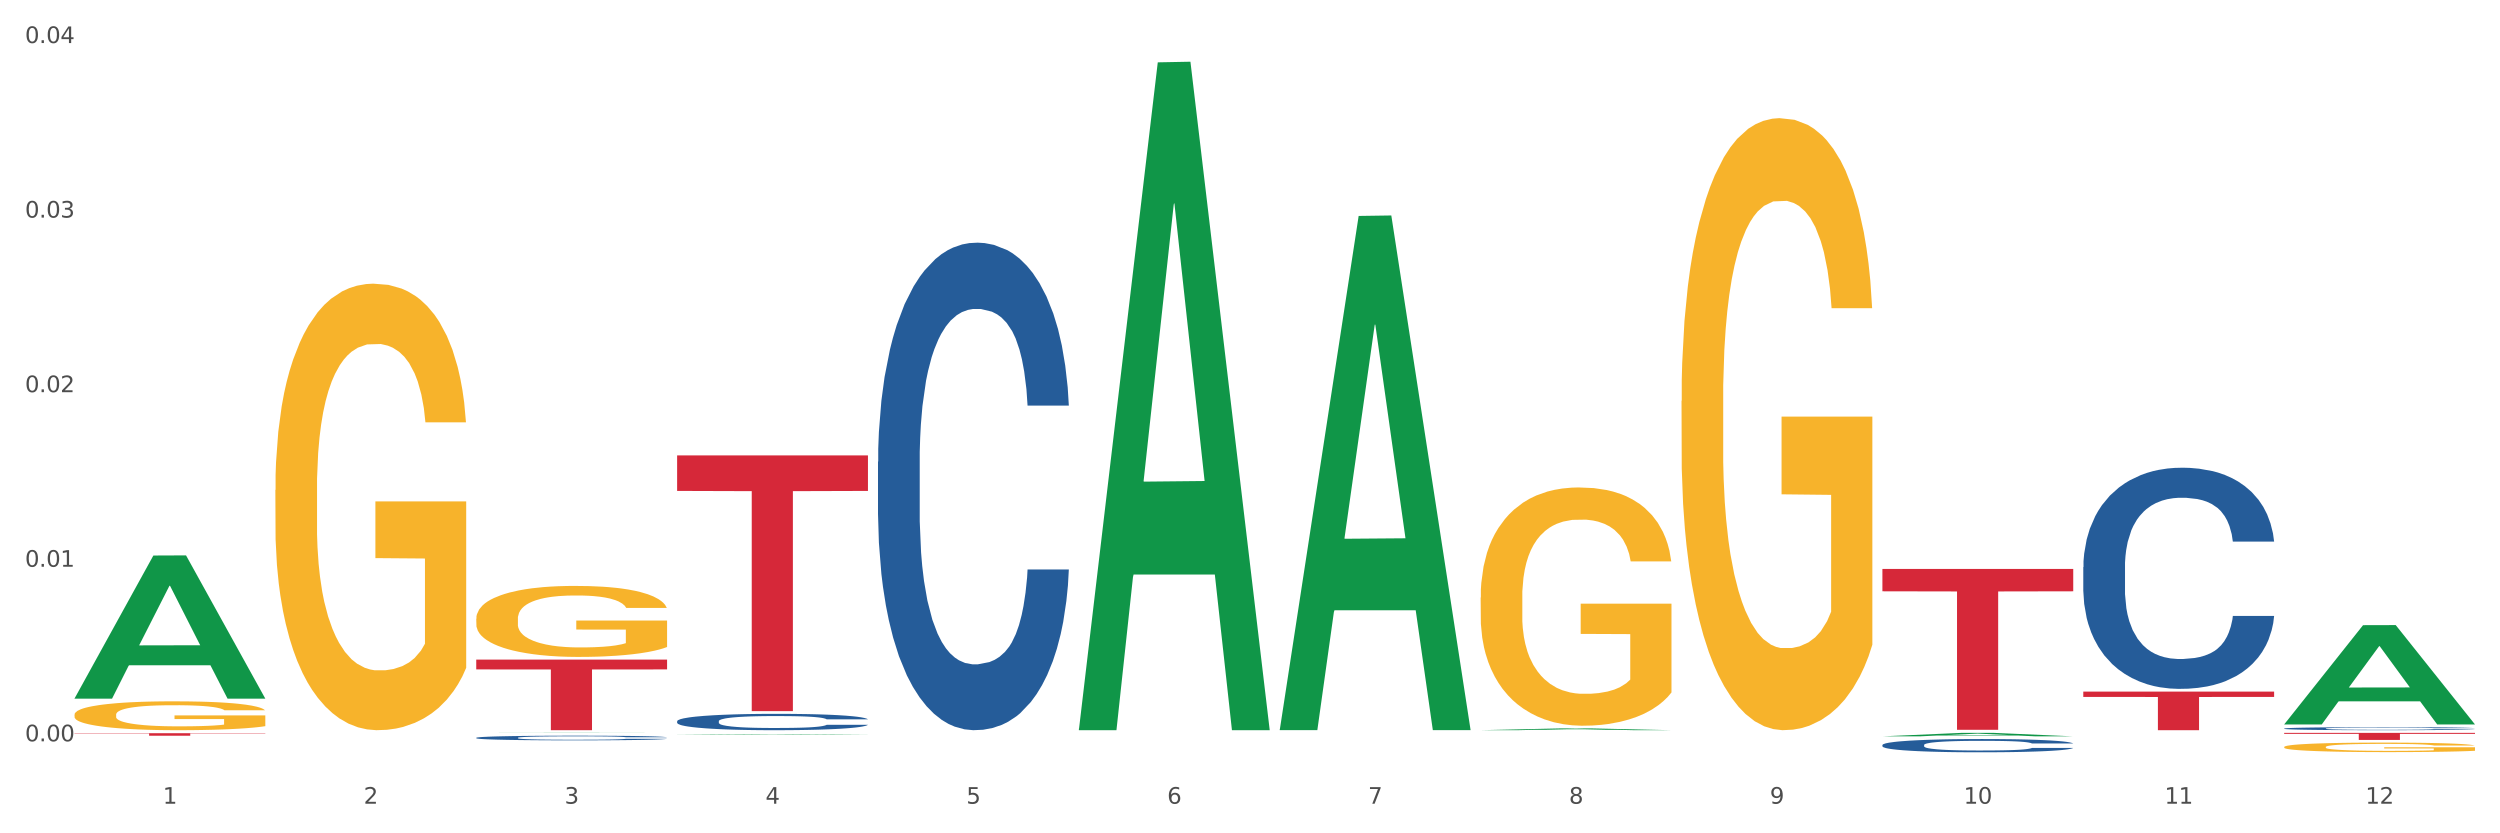 <?xml version="1.0" encoding="utf-8" standalone="no"?>
<!DOCTYPE svg PUBLIC "-//W3C//DTD SVG 1.1//EN"
  "http://www.w3.org/Graphics/SVG/1.1/DTD/svg11.dtd">
<svg xmlns:xlink="http://www.w3.org/1999/xlink" width="1080pt" height="360pt" viewBox="0 0 1080 360" xmlns="http://www.w3.org/2000/svg" version="1.1">
 <rect x="0" y="0" width="1080" height="360" fill="#333333" stroke="none"/>
 <defs>
  <style type="text/css">*{stroke-linejoin: round; stroke-linecap: butt}</style>
 </defs>
 <g id="figure_1">
  <g id="patch_1">
   <path d="M 0 360 
L 1080 360 
L 1080 0 
L 0 0 
z
" style="fill: #ffffff; stroke: #ffffff; stroke-linejoin: miter"/>
  </g>
  <g id="axes_1">
   <g id="matplotlib.axis_1">
    <g id="xtick_1">
     <g id="text_1">
      <!-- 1 -->
      <g style="fill: #4d4d4d" transform="translate(70.342 347.204) scale(0.096 -0.096)">
       <defs>
        <path id="DejaVuSans-31" d="M 794 531 
L 1825 531 
L 1825 4091 
L 703 3866 
L 703 4441 
L 1819 4666 
L 2450 4666 
L 2450 531 
L 3481 531 
L 3481 0 
L 794 0 
L 794 531 
z
" transform="scale(0.016)"/>
       </defs>
       <use xlink:href="#DejaVuSans-31"/>
      </g>
     </g>
    </g>
    <g id="xtick_2">
     <g id="text_2">
      <!-- 2 -->
      <g style="fill: #4d4d4d" transform="translate(157.122 347.204) scale(0.096 -0.096)">
       <defs>
        <path id="DejaVuSans-32" d="M 1228 531 
L 3431 531 
L 3431 0 
L 469 0 
L 469 531 
Q 828 903 1448 1529 
Q 2069 2156 2228 2338 
Q 2531 2678 2651 2914 
Q 2772 3150 2772 3378 
Q 2772 3750 2511 3984 
Q 2250 4219 1831 4219 
Q 1534 4219 1204 4116 
Q 875 4013 500 3803 
L 500 4441 
Q 881 4594 1212 4672 
Q 1544 4750 1819 4750 
Q 2544 4750 2975 4387 
Q 3406 4025 3406 3419 
Q 3406 3131 3298 2873 
Q 3191 2616 2906 2266 
Q 2828 2175 2409 1742 
Q 1991 1309 1228 531 
z
" transform="scale(0.016)"/>
       </defs>
       <use xlink:href="#DejaVuSans-32"/>
      </g>
     </g>
    </g>
    <g id="xtick_3">
     <g id="text_3">
      <!-- 3 -->
      <g style="fill: #4d4d4d" transform="translate(243.902 347.204) scale(0.096 -0.096)">
       <defs>
        <path id="DejaVuSans-33" d="M 2597 2516 
Q 3050 2419 3304 2112 
Q 3559 1806 3559 1356 
Q 3559 666 3084 287 
Q 2609 -91 1734 -91 
Q 1441 -91 1130 -33 
Q 819 25 488 141 
L 488 750 
Q 750 597 1062 519 
Q 1375 441 1716 441 
Q 2309 441 2620 675 
Q 2931 909 2931 1356 
Q 2931 1769 2642 2001 
Q 2353 2234 1838 2234 
L 1294 2234 
L 1294 2753 
L 1863 2753 
Q 2328 2753 2575 2939 
Q 2822 3125 2822 3475 
Q 2822 3834 2567 4026 
Q 2313 4219 1838 4219 
Q 1578 4219 1281 4162 
Q 984 4106 628 3988 
L 628 4550 
Q 988 4650 1302 4700 
Q 1616 4750 1894 4750 
Q 2613 4750 3031 4423 
Q 3450 4097 3450 3541 
Q 3450 3153 3228 2886 
Q 3006 2619 2597 2516 
z
" transform="scale(0.016)"/>
       </defs>
       <use xlink:href="#DejaVuSans-33"/>
      </g>
     </g>
    </g>
    <g id="xtick_4">
     <g id="text_4">
      <!-- 4 -->
      <g style="fill: #4d4d4d" transform="translate(330.683 347.204) scale(0.096 -0.096)">
       <defs>
        <path id="DejaVuSans-34" d="M 2419 4116 
L 825 1625 
L 2419 1625 
L 2419 4116 
z
M 2253 4666 
L 3047 4666 
L 3047 1625 
L 3713 1625 
L 3713 1100 
L 3047 1100 
L 3047 0 
L 2419 0 
L 2419 1100 
L 313 1100 
L 313 1709 
L 2253 4666 
z
" transform="scale(0.016)"/>
       </defs>
       <use xlink:href="#DejaVuSans-34"/>
      </g>
     </g>
    </g>
    <g id="xtick_5">
     <g id="text_5">
      <!-- 5 -->
      <g style="fill: #4d4d4d" transform="translate(417.463 347.204) scale(0.096 -0.096)">
       <defs>
        <path id="DejaVuSans-35" d="M 691 4666 
L 3169 4666 
L 3169 4134 
L 1269 4134 
L 1269 2991 
Q 1406 3038 1543 3061 
Q 1681 3084 1819 3084 
Q 2600 3084 3056 2656 
Q 3513 2228 3513 1497 
Q 3513 744 3044 326 
Q 2575 -91 1722 -91 
Q 1428 -91 1123 -41 
Q 819 9 494 109 
L 494 744 
Q 775 591 1075 516 
Q 1375 441 1709 441 
Q 2250 441 2565 725 
Q 2881 1009 2881 1497 
Q 2881 1984 2565 2268 
Q 2250 2553 1709 2553 
Q 1456 2553 1204 2497 
Q 953 2441 691 2322 
L 691 4666 
z
" transform="scale(0.016)"/>
       </defs>
       <use xlink:href="#DejaVuSans-35"/>
      </g>
     </g>
    </g>
    <g id="xtick_6">
     <g id="text_6">
      <!-- 6 -->
      <g style="fill: #4d4d4d" transform="translate(504.243 347.204) scale(0.096 -0.096)">
       <defs>
        <path id="DejaVuSans-36" d="M 2113 2584 
Q 1688 2584 1439 2293 
Q 1191 2003 1191 1497 
Q 1191 994 1439 701 
Q 1688 409 2113 409 
Q 2538 409 2786 701 
Q 3034 994 3034 1497 
Q 3034 2003 2786 2293 
Q 2538 2584 2113 2584 
z
M 3366 4563 
L 3366 3988 
Q 3128 4100 2886 4159 
Q 2644 4219 2406 4219 
Q 1781 4219 1451 3797 
Q 1122 3375 1075 2522 
Q 1259 2794 1537 2939 
Q 1816 3084 2150 3084 
Q 2853 3084 3261 2657 
Q 3669 2231 3669 1497 
Q 3669 778 3244 343 
Q 2819 -91 2113 -91 
Q 1303 -91 875 529 
Q 447 1150 447 2328 
Q 447 3434 972 4092 
Q 1497 4750 2381 4750 
Q 2619 4750 2861 4703 
Q 3103 4656 3366 4563 
z
" transform="scale(0.016)"/>
       </defs>
       <use xlink:href="#DejaVuSans-36"/>
      </g>
     </g>
    </g>
    <g id="xtick_7">
     <g id="text_7">
      <!-- 7 -->
      <g style="fill: #4d4d4d" transform="translate(591.024 347.204) scale(0.096 -0.096)">
       <defs>
        <path id="DejaVuSans-37" d="M 525 4666 
L 3525 4666 
L 3525 4397 
L 1831 0 
L 1172 0 
L 2766 4134 
L 525 4134 
L 525 4666 
z
" transform="scale(0.016)"/>
       </defs>
       <use xlink:href="#DejaVuSans-37"/>
      </g>
     </g>
    </g>
    <g id="xtick_8">
     <g id="text_8">
      <!-- 8 -->
      <g style="fill: #4d4d4d" transform="translate(677.804 347.204) scale(0.096 -0.096)">
       <defs>
        <path id="DejaVuSans-38" d="M 2034 2216 
Q 1584 2216 1326 1975 
Q 1069 1734 1069 1313 
Q 1069 891 1326 650 
Q 1584 409 2034 409 
Q 2484 409 2743 651 
Q 3003 894 3003 1313 
Q 3003 1734 2745 1975 
Q 2488 2216 2034 2216 
z
M 1403 2484 
Q 997 2584 770 2862 
Q 544 3141 544 3541 
Q 544 4100 942 4425 
Q 1341 4750 2034 4750 
Q 2731 4750 3128 4425 
Q 3525 4100 3525 3541 
Q 3525 3141 3298 2862 
Q 3072 2584 2669 2484 
Q 3125 2378 3379 2068 
Q 3634 1759 3634 1313 
Q 3634 634 3220 271 
Q 2806 -91 2034 -91 
Q 1263 -91 848 271 
Q 434 634 434 1313 
Q 434 1759 690 2068 
Q 947 2378 1403 2484 
z
M 1172 3481 
Q 1172 3119 1398 2916 
Q 1625 2713 2034 2713 
Q 2441 2713 2670 2916 
Q 2900 3119 2900 3481 
Q 2900 3844 2670 4047 
Q 2441 4250 2034 4250 
Q 1625 4250 1398 4047 
Q 1172 3844 1172 3481 
z
" transform="scale(0.016)"/>
       </defs>
       <use xlink:href="#DejaVuSans-38"/>
      </g>
     </g>
    </g>
    <g id="xtick_9">
     <g id="text_9">
      <!-- 9 -->
      <g style="fill: #4d4d4d" transform="translate(764.584 347.204) scale(0.096 -0.096)">
       <defs>
        <path id="DejaVuSans-39" d="M 703 97 
L 703 672 
Q 941 559 1184 500 
Q 1428 441 1663 441 
Q 2288 441 2617 861 
Q 2947 1281 2994 2138 
Q 2813 1869 2534 1725 
Q 2256 1581 1919 1581 
Q 1219 1581 811 2004 
Q 403 2428 403 3163 
Q 403 3881 828 4315 
Q 1253 4750 1959 4750 
Q 2769 4750 3195 4129 
Q 3622 3509 3622 2328 
Q 3622 1225 3098 567 
Q 2575 -91 1691 -91 
Q 1453 -91 1209 -44 
Q 966 3 703 97 
z
M 1959 2075 
Q 2384 2075 2632 2365 
Q 2881 2656 2881 3163 
Q 2881 3666 2632 3958 
Q 2384 4250 1959 4250 
Q 1534 4250 1286 3958 
Q 1038 3666 1038 3163 
Q 1038 2656 1286 2365 
Q 1534 2075 1959 2075 
z
" transform="scale(0.016)"/>
       </defs>
       <use xlink:href="#DejaVuSans-39"/>
      </g>
     </g>
    </g>
    <g id="xtick_10">
     <g id="text_10">
      <!-- 10 -->
      <g style="fill: #4d4d4d" transform="translate(848.311 347.204) scale(0.096 -0.096)">
       <defs>
        <path id="DejaVuSans-30" d="M 2034 4250 
Q 1547 4250 1301 3770 
Q 1056 3291 1056 2328 
Q 1056 1369 1301 889 
Q 1547 409 2034 409 
Q 2525 409 2770 889 
Q 3016 1369 3016 2328 
Q 3016 3291 2770 3770 
Q 2525 4250 2034 4250 
z
M 2034 4750 
Q 2819 4750 3233 4129 
Q 3647 3509 3647 2328 
Q 3647 1150 3233 529 
Q 2819 -91 2034 -91 
Q 1250 -91 836 529 
Q 422 1150 422 2328 
Q 422 3509 836 4129 
Q 1250 4750 2034 4750 
z
" transform="scale(0.016)"/>
       </defs>
       <use xlink:href="#DejaVuSans-31"/>
       <use xlink:href="#DejaVuSans-30" transform="translate(63.623 0)"/>
      </g>
     </g>
    </g>
    <g id="xtick_11">
     <g id="text_11">
      <!-- 11 -->
      <g style="fill: #4d4d4d" transform="translate(935.091 347.204) scale(0.096 -0.096)">
       <use xlink:href="#DejaVuSans-31"/>
       <use xlink:href="#DejaVuSans-31" transform="translate(63.623 0)"/>
      </g>
     </g>
    </g>
    <g id="xtick_12">
     <g id="text_12">
      <!-- 12 -->
      <g style="fill: #4d4d4d" transform="translate(1021.871 347.204) scale(0.096 -0.096)">
       <use xlink:href="#DejaVuSans-31"/>
       <use xlink:href="#DejaVuSans-32" transform="translate(63.623 0)"/>
      </g>
     </g>
    </g>
    <g id="xtick_13"/>
    <g id="xtick_14"/>
    <g id="xtick_15"/>
    <g id="xtick_16"/>
    <g id="xtick_17"/>
    <g id="xtick_18"/>
    <g id="xtick_19"/>
    <g id="xtick_20"/>
    <g id="xtick_21"/>
    <g id="xtick_22"/>
    <g id="xtick_23"/>
   </g>
   <g id="matplotlib.axis_2">
    <g id="ytick_1">
     <g id="text_13">
      <!-- 0.00 -->
      <g style="fill: #4d4d4d" transform="translate(10.8 320.252) scale(0.096 -0.096)">
       <defs>
        <path id="DejaVuSans-2e" d="M 684 794 
L 1344 794 
L 1344 0 
L 684 0 
L 684 794 
z
" transform="scale(0.016)"/>
       </defs>
       <use xlink:href="#DejaVuSans-30"/>
       <use xlink:href="#DejaVuSans-2e" transform="translate(63.623 0)"/>
       <use xlink:href="#DejaVuSans-30" transform="translate(95.41 0)"/>
       <use xlink:href="#DejaVuSans-30" transform="translate(159.033 0)"/>
      </g>
     </g>
    </g>
    <g id="ytick_2">
     <g id="text_14">
      <!-- 0.01 -->
      <g style="fill: #4d4d4d" transform="translate(10.8 244.837) scale(0.096 -0.096)">
       <use xlink:href="#DejaVuSans-30"/>
       <use xlink:href="#DejaVuSans-2e" transform="translate(63.623 0)"/>
       <use xlink:href="#DejaVuSans-30" transform="translate(95.41 0)"/>
       <use xlink:href="#DejaVuSans-31" transform="translate(159.033 0)"/>
      </g>
     </g>
    </g>
    <g id="ytick_3">
     <g id="text_15">
      <!-- 0.02 -->
      <g style="fill: #4d4d4d" transform="translate(10.8 169.422) scale(0.096 -0.096)">
       <use xlink:href="#DejaVuSans-30"/>
       <use xlink:href="#DejaVuSans-2e" transform="translate(63.623 0)"/>
       <use xlink:href="#DejaVuSans-30" transform="translate(95.41 0)"/>
       <use xlink:href="#DejaVuSans-32" transform="translate(159.033 0)"/>
      </g>
     </g>
    </g>
    <g id="ytick_4">
     <g id="text_16">
      <!-- 0.03 -->
      <g style="fill: #4d4d4d" transform="translate(10.8 94.007) scale(0.096 -0.096)">
       <use xlink:href="#DejaVuSans-30"/>
       <use xlink:href="#DejaVuSans-2e" transform="translate(63.623 0)"/>
       <use xlink:href="#DejaVuSans-30" transform="translate(95.41 0)"/>
       <use xlink:href="#DejaVuSans-33" transform="translate(159.033 0)"/>
      </g>
     </g>
    </g>
    <g id="ytick_5">
     <g id="text_17">
      <!-- 0.04 -->
      <g style="fill: #4d4d4d" transform="translate(10.8 18.592) scale(0.096 -0.096)">
       <use xlink:href="#DejaVuSans-30"/>
       <use xlink:href="#DejaVuSans-2e" transform="translate(63.623 0)"/>
       <use xlink:href="#DejaVuSans-30" transform="translate(95.41 0)"/>
       <use xlink:href="#DejaVuSans-34" transform="translate(159.033 0)"/>
      </g>
     </g>
    </g>
    <g id="ytick_6"/>
    <g id="ytick_7"/>
    <g id="ytick_8"/>
    <g id="ytick_9"/>
   </g>
   <g id="PolyCollection_1">
    <path d="M 32.175 301.698 
L 32.26 301.64 
L 66.256 239.985 
L 80.365 239.926 
L 114.616 301.814 
L 98.298 301.814 
L 90.904 287.403 
L 55.803 287.403 
L 55.548 287.635 
L 48.408 301.814 
L 32.175 301.814 
L 32.175 301.698 
L 60.222 278.802 
L 86.484 278.744 
L 73.481 253.118 
L 73.311 253.001 
L 73.141 253.176 
L 60.137 278.744 
L 60.222 278.802 
L 32.175 301.698 
z
" clip-path="url(#pd0a13c73b0)" style="fill: #109648"/>
    <path d="M 899.978 244.98 
L 900.076 244.893 
L 900.076 242.45 
L 900.368 239.134 
L 901.44 233.026 
L 902.804 228.401 
L 905.143 222.991 
L 906.41 220.722 
L 908.067 218.191 
L 911.477 214.09 
L 915.375 210.6 
L 918.104 208.68 
L 920.15 207.458 
L 924.73 205.277 
L 927.361 204.317 
L 930.09 203.532 
L 932.429 203.008 
L 936.327 202.397 
L 939.445 202.136 
L 943.051 202.048 
L 946.071 202.136 
L 950.067 202.485 
L 955.914 203.532 
L 958.155 204.143 
L 961.176 205.19 
L 964.294 206.586 
L 966.828 207.982 
L 969.751 209.989 
L 972.772 212.607 
L 975.696 215.923 
L 977.742 218.977 
L 979.399 222.205 
L 980.86 226.132 
L 981.932 230.408 
L 982.42 233.986 
L 964.587 233.986 
L 964.099 230.757 
L 963.125 227.267 
L 962.15 224.911 
L 961.078 222.991 
L 959.422 220.809 
L 957.96 219.413 
L 955.524 217.755 
L 953.283 216.708 
L 951.431 216.097 
L 949.19 215.574 
L 944.415 215.05 
L 941.004 215.05 
L 938.86 215.225 
L 936.229 215.661 
L 933.988 216.272 
L 931.357 217.319 
L 929.31 218.453 
L 927.264 219.937 
L 926.095 220.984 
L 924.34 222.904 
L 923.171 224.474 
L 921.612 227.179 
L 920.735 229.099 
L 919.176 234.073 
L 918.494 237.738 
L 918.201 240.268 
L 918.006 243.061 
L 918.006 256.673 
L 918.591 262.781 
L 919.078 265.399 
L 919.858 268.366 
L 921.32 272.205 
L 923.463 275.958 
L 925.705 278.663 
L 927.556 280.321 
L 929.31 281.542 
L 931.064 282.502 
L 933.208 283.375 
L 934.962 283.898 
L 937.593 284.422 
L 940.712 284.684 
L 943.148 284.684 
L 948.118 284.247 
L 950.359 283.811 
L 952.503 283.2 
L 954.842 282.24 
L 956.693 281.193 
L 957.765 280.408 
L 959.519 278.75 
L 960.884 277.005 
L 962.053 274.998 
L 962.833 273.253 
L 963.71 270.635 
L 964.392 267.668 
L 964.587 266.097 
L 982.42 266.097 
L 982.03 269.239 
L 981.348 272.293 
L 979.983 276.394 
L 978.912 278.75 
L 977.255 281.63 
L 975.501 284.073 
L 973.065 286.778 
L 970.823 288.785 
L 968.485 290.53 
L 965.951 292.101 
L 961.371 294.282 
L 959.714 294.893 
L 956.206 295.94 
L 953.477 296.551 
L 949.482 297.162 
L 945.389 297.511 
L 941.102 297.598 
L 937.301 297.424 
L 933.111 296.9 
L 930.48 296.377 
L 927.556 295.591 
L 924.146 294.37 
L 920.93 292.886 
L 917.909 291.141 
L 915.083 289.134 
L 912.452 286.865 
L 909.041 283.113 
L 906.507 279.448 
L 904.656 276.045 
L 903.389 273.165 
L 902.122 269.5 
L 901.44 266.97 
L 900.368 260.862 
L 899.978 255.19 
L 899.978 244.98 
z
" clip-path="url(#pd0a13c73b0)" style="fill: #255c99"/>
    <path d="M 986.759 314.723 
L 986.856 314.722 
L 986.856 314.689 
L 987.148 314.643 
L 988.22 314.559 
L 989.585 314.496 
L 991.923 314.422 
L 993.19 314.391 
L 994.847 314.356 
L 998.258 314.3 
L 1002.156 314.252 
L 1004.884 314.225 
L 1006.93 314.209 
L 1011.511 314.179 
L 1014.142 314.166 
L 1016.87 314.155 
L 1019.209 314.148 
L 1023.107 314.139 
L 1026.225 314.136 
L 1029.831 314.134 
L 1032.852 314.136 
L 1036.847 314.14 
L 1042.694 314.155 
L 1044.935 314.163 
L 1047.956 314.178 
L 1051.075 314.197 
L 1053.608 314.216 
L 1056.532 314.243 
L 1059.553 314.279 
L 1062.476 314.325 
L 1064.522 314.367 
L 1066.179 314.411 
L 1067.641 314.465 
L 1068.713 314.524 
L 1069.2 314.573 
L 1051.367 314.573 
L 1050.88 314.528 
L 1049.905 314.48 
L 1048.931 314.448 
L 1047.859 314.422 
L 1046.202 314.392 
L 1044.74 314.373 
L 1042.304 314.35 
L 1040.063 314.336 
L 1038.211 314.327 
L 1035.97 314.32 
L 1031.195 314.313 
L 1027.784 314.313 
L 1025.641 314.315 
L 1023.009 314.321 
L 1020.768 314.33 
L 1018.137 314.344 
L 1016.091 314.36 
L 1014.044 314.38 
L 1012.875 314.394 
L 1011.121 314.421 
L 1009.951 314.442 
L 1008.392 314.479 
L 1007.515 314.506 
L 1005.956 314.574 
L 1005.274 314.624 
L 1004.982 314.659 
L 1004.787 314.697 
L 1004.787 314.884 
L 1005.371 314.968 
L 1005.859 315.004 
L 1006.638 315.044 
L 1008.1 315.097 
L 1010.244 315.149 
L 1012.485 315.186 
L 1014.337 315.208 
L 1016.091 315.225 
L 1017.845 315.238 
L 1019.989 315.25 
L 1021.743 315.257 
L 1024.374 315.265 
L 1027.492 315.268 
L 1029.928 315.268 
L 1034.898 315.262 
L 1037.139 315.256 
L 1039.283 315.248 
L 1041.622 315.235 
L 1043.474 315.22 
L 1044.546 315.21 
L 1046.3 315.187 
L 1047.664 315.163 
L 1048.833 315.135 
L 1049.613 315.111 
L 1050.49 315.075 
L 1051.172 315.035 
L 1051.367 315.013 
L 1069.2 315.013 
L 1068.81 315.056 
L 1068.128 315.098 
L 1066.764 315.154 
L 1065.692 315.187 
L 1064.035 315.226 
L 1062.281 315.26 
L 1059.845 315.297 
L 1057.604 315.324 
L 1055.265 315.348 
L 1052.731 315.37 
L 1048.151 315.4 
L 1046.495 315.408 
L 1042.986 315.423 
L 1040.258 315.431 
L 1036.262 315.439 
L 1032.17 315.444 
L 1027.882 315.445 
L 1024.081 315.443 
L 1019.891 315.436 
L 1017.26 315.429 
L 1014.337 315.418 
L 1010.926 315.401 
L 1007.71 315.381 
L 1004.689 315.357 
L 1001.863 315.329 
L 999.232 315.298 
L 995.821 315.247 
L 993.288 315.196 
L 991.436 315.15 
L 990.169 315.11 
L 988.903 315.06 
L 988.22 315.025 
L 987.148 314.941 
L 986.759 314.864 
L 986.759 314.723 
z
" clip-path="url(#pd0a13c73b0)" style="fill: #255c99"/>
    <path d="M 292.516 311.554 
L 292.613 311.547 
L 292.613 311.367 
L 292.906 311.122 
L 293.978 310.67 
L 295.342 310.328 
L 297.681 309.928 
L 298.948 309.76 
L 300.604 309.573 
L 304.015 309.269 
L 307.913 309.011 
L 310.641 308.869 
L 312.688 308.779 
L 317.268 308.618 
L 319.899 308.547 
L 322.628 308.489 
L 324.966 308.45 
L 328.864 308.405 
L 331.983 308.385 
L 335.588 308.379 
L 338.609 308.385 
L 342.604 308.411 
L 348.451 308.489 
L 350.693 308.534 
L 353.714 308.611 
L 356.832 308.714 
L 359.366 308.818 
L 362.289 308.966 
L 365.31 309.16 
L 368.233 309.405 
L 370.28 309.631 
L 371.936 309.87 
L 373.398 310.16 
L 374.47 310.476 
L 374.957 310.741 
L 357.124 310.741 
L 356.637 310.502 
L 355.663 310.244 
L 354.688 310.07 
L 353.616 309.928 
L 351.96 309.766 
L 350.498 309.663 
L 348.062 309.54 
L 345.82 309.463 
L 343.969 309.418 
L 341.727 309.379 
L 336.952 309.34 
L 333.542 309.34 
L 331.398 309.353 
L 328.767 309.386 
L 326.525 309.431 
L 323.894 309.508 
L 321.848 309.592 
L 319.802 309.702 
L 318.632 309.779 
L 316.878 309.921 
L 315.709 310.037 
L 314.15 310.237 
L 313.273 310.379 
L 311.713 310.747 
L 311.031 311.018 
L 310.739 311.205 
L 310.544 311.412 
L 310.544 312.419 
L 311.129 312.87 
L 311.616 313.064 
L 312.395 313.283 
L 313.857 313.567 
L 316.001 313.845 
L 318.242 314.045 
L 320.094 314.168 
L 321.848 314.258 
L 323.602 314.329 
L 325.746 314.393 
L 327.5 314.432 
L 330.131 314.471 
L 333.249 314.49 
L 335.686 314.49 
L 340.655 314.458 
L 342.897 314.426 
L 345.041 314.381 
L 347.379 314.31 
L 349.231 314.232 
L 350.303 314.174 
L 352.057 314.051 
L 353.421 313.922 
L 354.591 313.774 
L 355.37 313.645 
L 356.247 313.451 
L 356.929 313.232 
L 357.124 313.116 
L 374.957 313.116 
L 374.568 313.348 
L 373.885 313.574 
L 372.521 313.877 
L 371.449 314.051 
L 369.793 314.264 
L 368.038 314.445 
L 365.602 314.645 
L 363.361 314.794 
L 361.022 314.923 
L 358.489 315.039 
L 353.908 315.2 
L 352.252 315.245 
L 348.744 315.323 
L 346.015 315.368 
L 342.02 315.413 
L 337.927 315.439 
L 333.639 315.445 
L 329.839 315.433 
L 325.648 315.394 
L 323.017 315.355 
L 320.094 315.297 
L 316.683 315.207 
L 313.467 315.097 
L 310.447 314.968 
L 307.621 314.819 
L 304.989 314.652 
L 301.579 314.374 
L 299.045 314.103 
L 297.194 313.851 
L 295.927 313.638 
L 294.66 313.367 
L 293.978 313.18 
L 292.906 312.728 
L 292.516 312.309 
L 292.516 311.554 
z
" clip-path="url(#pd0a13c73b0)" style="fill: #255c99"/>
    <path d="M 205.736 318.72 
L 205.833 318.718 
L 205.833 318.667 
L 206.125 318.597 
L 207.197 318.468 
L 208.562 318.371 
L 210.9 318.257 
L 212.167 318.209 
L 213.824 318.156 
L 217.235 318.07 
L 221.133 317.996 
L 223.861 317.956 
L 225.907 317.93 
L 230.488 317.884 
L 233.119 317.864 
L 235.847 317.847 
L 238.186 317.836 
L 242.084 317.823 
L 245.202 317.818 
L 248.808 317.816 
L 251.829 317.818 
L 255.824 317.825 
L 261.671 317.847 
L 263.912 317.86 
L 266.933 317.882 
L 270.052 317.911 
L 272.585 317.941 
L 275.509 317.983 
L 278.53 318.038 
L 281.453 318.108 
L 283.499 318.172 
L 285.156 318.24 
L 286.618 318.323 
L 287.69 318.413 
L 288.177 318.488 
L 270.344 318.488 
L 269.857 318.42 
L 268.882 318.347 
L 267.908 318.297 
L 266.836 318.257 
L 265.179 318.211 
L 263.717 318.182 
L 261.281 318.147 
L 259.04 318.125 
L 257.188 318.112 
L 254.947 318.101 
L 250.172 318.09 
L 246.761 318.09 
L 244.618 318.093 
L 241.986 318.103 
L 239.745 318.115 
L 237.114 318.137 
L 235.068 318.161 
L 233.021 318.193 
L 231.852 318.215 
L 230.098 318.255 
L 228.928 318.288 
L 227.369 318.345 
L 226.492 318.386 
L 224.933 318.49 
L 224.251 318.567 
L 223.959 318.621 
L 223.764 318.68 
L 223.764 318.966 
L 224.348 319.095 
L 224.836 319.15 
L 225.615 319.212 
L 227.077 319.293 
L 229.221 319.372 
L 231.462 319.429 
L 233.314 319.464 
L 235.068 319.49 
L 236.822 319.51 
L 238.966 319.529 
L 240.72 319.54 
L 243.351 319.551 
L 246.469 319.556 
L 248.905 319.556 
L 253.875 319.547 
L 256.116 319.538 
L 258.26 319.525 
L 260.599 319.505 
L 262.451 319.483 
L 263.523 319.466 
L 265.277 319.431 
L 266.641 319.394 
L 267.81 319.352 
L 268.59 319.315 
L 269.467 319.26 
L 270.149 319.198 
L 270.344 319.165 
L 288.177 319.165 
L 287.787 319.231 
L 287.105 319.295 
L 285.741 319.382 
L 284.669 319.431 
L 283.012 319.492 
L 281.258 319.543 
L 278.822 319.6 
L 276.581 319.642 
L 274.242 319.679 
L 271.708 319.712 
L 267.128 319.758 
L 265.472 319.771 
L 261.963 319.793 
L 259.235 319.806 
L 255.239 319.819 
L 251.147 319.826 
L 246.859 319.828 
L 243.058 319.824 
L 238.868 319.813 
L 236.237 319.802 
L 233.314 319.786 
L 229.903 319.76 
L 226.687 319.729 
L 223.666 319.692 
L 220.84 319.65 
L 218.209 319.602 
L 214.798 319.523 
L 212.265 319.446 
L 210.413 319.374 
L 209.146 319.314 
L 207.88 319.236 
L 207.197 319.183 
L 206.125 319.054 
L 205.736 318.935 
L 205.736 318.72 
z
" clip-path="url(#pd0a13c73b0)" style="fill: #255c99"/>
    <path d="M 32.175 316.728 
L 114.616 316.728 
L 114.616 316.883 
L 82.187 316.884 
L 82.187 317.846 
L 64.409 317.846 
L 64.409 316.884 
L 32.175 316.883 
L 32.175 316.729 
L 32.175 316.728 
z
" clip-path="url(#pd0a13c73b0)" style="fill: #d62839"/>
    <path d="M 205.736 284.952 
L 288.177 284.952 
L 288.177 289.19 
L 255.747 289.218 
L 255.747 315.445 
L 237.97 315.445 
L 237.97 289.218 
L 205.736 289.19 
L 205.736 284.981 
L 205.736 284.952 
z
" clip-path="url(#pd0a13c73b0)" style="fill: #d62839"/>
    <path d="M 292.516 196.72 
L 374.957 196.72 
L 374.957 212.076 
L 342.528 212.179 
L 342.528 307.219 
L 324.75 307.219 
L 324.75 212.179 
L 292.516 212.076 
L 292.516 196.824 
L 292.516 196.72 
z
" clip-path="url(#pd0a13c73b0)" style="fill: #d62839"/>
    <path d="M 813.198 245.783 
L 895.639 245.783 
L 895.639 255.44 
L 863.21 255.505 
L 863.21 315.276 
L 845.432 315.276 
L 845.432 255.505 
L 813.198 255.44 
L 813.198 245.848 
L 813.198 245.783 
z
" clip-path="url(#pd0a13c73b0)" style="fill: #d62839"/>
    <path d="M 899.978 298.758 
L 982.42 298.758 
L 982.42 301.077 
L 949.99 301.093 
L 949.99 315.445 
L 932.213 315.445 
L 932.213 301.093 
L 899.978 301.077 
L 899.978 298.774 
L 899.978 298.758 
z
" clip-path="url(#pd0a13c73b0)" style="fill: #d62839"/>
    <path d="M 986.759 316.605 
L 1069.2 316.605 
L 1069.2 317.028 
L 1036.77 317.031 
L 1036.77 319.646 
L 1018.993 319.646 
L 1018.993 317.031 
L 986.759 317.028 
L 986.759 316.608 
L 986.759 316.605 
z
" clip-path="url(#pd0a13c73b0)" style="fill: #d62839"/>
    <path d="M 32.175 308.737 
L 32.272 308.726 
L 32.272 308.316 
L 32.467 307.963 
L 33.44 307.108 
L 34.9 306.402 
L 35.971 306.026 
L 37.042 305.719 
L 38.307 305.411 
L 39.864 305.092 
L 42.687 304.625 
L 44.439 304.386 
L 46.58 304.136 
L 50.474 303.771 
L 53.296 303.566 
L 56.216 303.395 
L 60.986 303.19 
L 64.1 303.099 
L 67.41 303.031 
L 71.4 302.985 
L 74.418 302.974 
L 81.036 303.008 
L 86.682 303.111 
L 89.407 303.19 
L 92.911 303.327 
L 94.76 303.418 
L 97.778 303.6 
L 100.892 303.84 
L 103.034 304.045 
L 106.246 304.432 
L 108.679 304.819 
L 110.918 305.297 
L 112.086 305.628 
L 112.962 305.935 
L 113.74 306.288 
L 114.519 306.846 
L 96.999 306.846 
L 96.318 306.448 
L 95.247 306.072 
L 93.69 305.707 
L 92.327 305.48 
L 89.991 305.195 
L 87.85 305.013 
L 85.611 304.876 
L 82.886 304.762 
L 80.744 304.705 
L 77.727 304.66 
L 71.79 304.671 
L 67.799 304.762 
L 65.074 304.876 
L 63.322 304.979 
L 61.764 305.092 
L 60.012 305.252 
L 57.968 305.491 
L 56.508 305.707 
L 55.048 305.981 
L 53.88 306.254 
L 52.81 306.573 
L 51.934 306.915 
L 51.252 307.268 
L 50.668 307.701 
L 50.182 308.418 
L 50.182 309.978 
L 50.376 310.332 
L 50.863 310.799 
L 51.447 311.152 
L 52.42 311.573 
L 53.296 311.858 
L 54.951 312.268 
L 56.8 312.609 
L 58.26 312.826 
L 59.72 313.008 
L 62.251 313.259 
L 65.074 313.464 
L 67.507 313.589 
L 70.816 313.703 
L 73.055 313.748 
L 75.002 313.771 
L 79.771 313.771 
L 83.178 313.737 
L 86.974 313.657 
L 89.894 313.555 
L 92.327 313.429 
L 95.052 313.224 
L 96.804 313.031 
L 96.804 310.65 
L 75.391 310.639 
L 75.391 309.056 
L 114.616 309.056 
L 114.616 313.703 
L 112.962 313.942 
L 111.112 314.158 
L 109.166 314.352 
L 106.246 314.591 
L 102.742 314.819 
L 99.627 314.978 
L 96.318 315.115 
L 92.424 315.24 
L 87.363 315.354 
L 84.248 315.4 
L 80.355 315.434 
L 75.78 315.445 
L 71.79 315.423 
L 67.896 315.366 
L 63.808 315.263 
L 59.818 315.115 
L 56.8 314.967 
L 53.783 314.785 
L 50.571 314.546 
L 48.04 314.318 
L 46.094 314.113 
L 43.952 313.851 
L 41.616 313.509 
L 39.864 313.202 
L 38.307 312.883 
L 36.652 312.473 
L 35.484 312.12 
L 34.316 311.676 
L 33.635 311.345 
L 32.856 310.833 
L 32.272 310.115 
L 32.175 308.737 
z
" clip-path="url(#pd0a13c73b0)" style="fill: #f7b32b"/>
    <path d="M 813.198 321.836 
L 813.295 321.831 
L 813.295 321.685 
L 813.588 321.486 
L 814.66 321.119 
L 816.024 320.842 
L 818.363 320.517 
L 819.63 320.381 
L 821.286 320.23 
L 824.697 319.984 
L 828.595 319.774 
L 831.323 319.659 
L 833.37 319.586 
L 837.95 319.455 
L 840.581 319.397 
L 843.31 319.35 
L 845.648 319.319 
L 849.546 319.282 
L 852.665 319.267 
L 856.27 319.261 
L 859.291 319.267 
L 863.286 319.287 
L 869.133 319.35 
L 871.375 319.387 
L 874.396 319.45 
L 877.514 319.533 
L 880.048 319.617 
L 882.971 319.738 
L 885.992 319.895 
L 888.915 320.093 
L 890.962 320.277 
L 892.618 320.47 
L 894.08 320.706 
L 895.152 320.962 
L 895.639 321.177 
L 877.806 321.177 
L 877.319 320.983 
L 876.345 320.774 
L 875.37 320.633 
L 874.298 320.517 
L 872.642 320.387 
L 871.18 320.303 
L 868.744 320.203 
L 866.502 320.141 
L 864.651 320.104 
L 862.409 320.073 
L 857.634 320.041 
L 854.224 320.041 
L 852.08 320.052 
L 849.449 320.078 
L 847.207 320.114 
L 844.576 320.177 
L 842.53 320.245 
L 840.484 320.334 
L 839.314 320.397 
L 837.56 320.512 
L 836.391 320.606 
L 834.832 320.769 
L 833.955 320.884 
L 832.395 321.182 
L 831.713 321.402 
L 831.421 321.554 
L 831.226 321.721 
L 831.226 322.538 
L 831.811 322.904 
L 832.298 323.061 
L 833.077 323.239 
L 834.539 323.469 
L 836.683 323.694 
L 838.924 323.857 
L 840.776 323.956 
L 842.53 324.029 
L 844.284 324.087 
L 846.428 324.139 
L 848.182 324.171 
L 850.813 324.202 
L 853.931 324.218 
L 856.368 324.218 
L 861.338 324.192 
L 863.579 324.165 
L 865.723 324.129 
L 868.061 324.071 
L 869.913 324.008 
L 870.985 323.961 
L 872.739 323.862 
L 874.103 323.757 
L 875.273 323.637 
L 876.052 323.532 
L 876.929 323.375 
L 877.611 323.197 
L 877.806 323.103 
L 895.639 323.103 
L 895.25 323.291 
L 894.567 323.475 
L 893.203 323.721 
L 892.131 323.862 
L 890.475 324.035 
L 888.72 324.181 
L 886.284 324.343 
L 884.043 324.464 
L 881.704 324.568 
L 879.171 324.663 
L 874.59 324.793 
L 872.934 324.83 
L 869.426 324.893 
L 866.697 324.93 
L 862.702 324.966 
L 858.609 324.987 
L 854.321 324.992 
L 850.521 324.982 
L 846.33 324.95 
L 843.699 324.919 
L 840.776 324.872 
L 837.365 324.799 
L 834.149 324.71 
L 831.129 324.605 
L 828.303 324.485 
L 825.671 324.349 
L 822.261 324.124 
L 819.727 323.904 
L 817.876 323.7 
L 816.609 323.527 
L 815.342 323.307 
L 814.66 323.155 
L 813.588 322.789 
L 813.198 322.449 
L 813.198 321.836 
z
" clip-path="url(#pd0a13c73b0)" style="fill: #255c99"/>
    <path d="M 379.296 199.461 
L 379.394 199.269 
L 379.394 193.883 
L 379.686 186.574 
L 380.758 173.109 
L 382.122 162.915 
L 384.461 150.99 
L 385.728 145.989 
L 387.385 140.411 
L 390.795 131.37 
L 394.693 123.677 
L 397.422 119.445 
L 399.468 116.752 
L 404.048 111.944 
L 406.679 109.828 
L 409.408 108.097 
L 411.747 106.943 
L 415.645 105.596 
L 418.763 105.019 
L 422.369 104.827 
L 425.389 105.019 
L 429.385 105.788 
L 435.232 108.097 
L 437.473 109.443 
L 440.494 111.751 
L 443.612 114.829 
L 446.146 117.906 
L 449.069 122.33 
L 452.09 128.101 
L 455.014 135.41 
L 457.06 142.142 
L 458.717 149.259 
L 460.178 157.914 
L 461.25 167.339 
L 461.738 175.225 
L 443.905 175.225 
L 443.417 168.108 
L 442.443 160.415 
L 441.468 155.221 
L 440.396 150.99 
L 438.74 146.181 
L 437.278 143.104 
L 434.842 139.449 
L 432.601 137.141 
L 430.749 135.794 
L 428.508 134.64 
L 423.733 133.486 
L 420.322 133.486 
L 418.178 133.871 
L 415.547 134.833 
L 413.306 136.179 
L 410.675 138.487 
L 408.628 140.988 
L 406.582 144.258 
L 405.413 146.566 
L 403.658 150.797 
L 402.489 154.26 
L 400.93 160.222 
L 400.053 164.454 
L 398.494 175.418 
L 397.812 183.496 
L 397.519 189.074 
L 397.324 195.229 
L 397.324 225.235 
L 397.909 238.699 
L 398.396 244.47 
L 399.176 251.01 
L 400.638 259.473 
L 402.781 267.744 
L 405.023 273.706 
L 406.874 277.361 
L 408.628 280.054 
L 410.382 282.17 
L 412.526 284.093 
L 414.28 285.247 
L 416.911 286.401 
L 420.03 286.978 
L 422.466 286.978 
L 427.436 286.016 
L 429.677 285.055 
L 431.821 283.708 
L 434.16 281.593 
L 436.011 279.284 
L 437.083 277.553 
L 438.837 273.899 
L 440.202 270.052 
L 441.371 265.628 
L 442.151 261.781 
L 443.028 256.011 
L 443.71 249.471 
L 443.905 246.009 
L 461.738 246.009 
L 461.348 252.933 
L 460.666 259.665 
L 459.301 268.705 
L 458.23 273.899 
L 456.573 280.246 
L 454.819 285.632 
L 452.383 291.595 
L 450.141 296.018 
L 447.803 299.865 
L 445.269 303.328 
L 440.689 308.136 
L 439.032 309.483 
L 435.524 311.791 
L 432.795 313.137 
L 428.8 314.484 
L 424.707 315.253 
L 420.42 315.445 
L 416.619 315.061 
L 412.429 313.907 
L 409.798 312.753 
L 406.874 311.021 
L 403.464 308.329 
L 400.248 305.059 
L 397.227 301.212 
L 394.401 296.788 
L 391.77 291.787 
L 388.359 283.516 
L 385.825 275.437 
L 383.974 267.936 
L 382.707 261.589 
L 381.44 253.51 
L 380.758 247.932 
L 379.686 234.468 
L 379.296 221.965 
L 379.296 199.461 
z
" clip-path="url(#pd0a13c73b0)" style="fill: #255c99"/>
    <path d="M 986.759 322.703 
L 986.856 322.699 
L 986.856 322.564 
L 987.051 322.448 
L 988.024 322.167 
L 989.484 321.934 
L 990.555 321.811 
L 991.625 321.709 
L 992.891 321.608 
L 994.448 321.503 
L 997.271 321.349 
L 999.023 321.271 
L 1001.164 321.188 
L 1005.057 321.068 
L 1007.88 321.001 
L 1010.8 320.944 
L 1015.569 320.877 
L 1018.684 320.847 
L 1021.993 320.824 
L 1025.984 320.809 
L 1029.001 320.806 
L 1035.62 320.817 
L 1041.265 320.851 
L 1043.991 320.877 
L 1047.495 320.922 
L 1049.344 320.952 
L 1052.361 321.012 
L 1055.476 321.091 
L 1057.617 321.158 
L 1060.829 321.286 
L 1063.263 321.413 
L 1065.501 321.571 
L 1066.669 321.679 
L 1067.545 321.781 
L 1068.324 321.897 
L 1069.103 322.081 
L 1051.583 322.081 
L 1050.901 321.949 
L 1049.831 321.826 
L 1048.273 321.706 
L 1046.911 321.631 
L 1044.575 321.537 
L 1042.433 321.477 
L 1040.195 321.432 
L 1037.469 321.394 
L 1035.328 321.376 
L 1032.311 321.361 
L 1026.373 321.364 
L 1022.383 321.394 
L 1019.657 321.432 
L 1017.905 321.466 
L 1016.348 321.503 
L 1014.596 321.556 
L 1012.552 321.634 
L 1011.092 321.706 
L 1009.632 321.796 
L 1008.464 321.886 
L 1007.393 321.991 
L 1006.517 322.103 
L 1005.836 322.219 
L 1005.252 322.362 
L 1004.765 322.598 
L 1004.765 323.112 
L 1004.96 323.228 
L 1005.447 323.382 
L 1006.031 323.498 
L 1007.004 323.637 
L 1007.88 323.731 
L 1009.535 323.866 
L 1011.384 323.978 
L 1012.844 324.049 
L 1014.304 324.109 
L 1016.835 324.192 
L 1019.657 324.259 
L 1022.091 324.301 
L 1025.4 324.338 
L 1027.639 324.353 
L 1029.585 324.361 
L 1034.355 324.361 
L 1037.761 324.349 
L 1041.557 324.323 
L 1044.477 324.289 
L 1046.911 324.248 
L 1049.636 324.181 
L 1051.388 324.117 
L 1051.388 323.333 
L 1029.975 323.329 
L 1029.975 322.808 
L 1069.2 322.808 
L 1069.2 324.338 
L 1067.545 324.417 
L 1065.696 324.488 
L 1063.749 324.552 
L 1060.829 324.631 
L 1057.325 324.706 
L 1054.211 324.758 
L 1050.901 324.803 
L 1047.008 324.844 
L 1041.947 324.882 
L 1038.832 324.897 
L 1034.939 324.908 
L 1030.364 324.912 
L 1026.373 324.904 
L 1022.48 324.886 
L 1018.392 324.852 
L 1014.401 324.803 
L 1011.384 324.754 
L 1008.367 324.694 
L 1005.155 324.616 
L 1002.624 324.541 
L 1000.677 324.473 
L 998.536 324.387 
L 996.2 324.274 
L 994.448 324.173 
L 992.891 324.068 
L 991.236 323.933 
L 990.068 323.817 
L 988.9 323.671 
L 988.219 323.562 
L 987.44 323.393 
L 986.856 323.157 
L 986.759 322.703 
z
" clip-path="url(#pd0a13c73b0)" style="fill: #f7b32b"/>
    <path d="M 726.418 173.219 
L 726.515 172.977 
L 726.515 164.284 
L 726.71 156.799 
L 727.683 138.688 
L 729.143 123.717 
L 730.214 115.749 
L 731.284 109.229 
L 732.55 102.709 
L 734.107 95.948 
L 736.93 86.048 
L 738.682 80.977 
L 740.823 75.664 
L 744.716 67.937 
L 747.539 63.591 
L 750.459 59.969 
L 755.228 55.622 
L 758.343 53.69 
L 761.652 52.242 
L 765.643 51.276 
L 768.66 51.034 
L 775.279 51.759 
L 780.924 53.932 
L 783.65 55.622 
L 787.154 58.52 
L 789.003 60.452 
L 792.02 64.315 
L 795.135 69.386 
L 797.276 73.732 
L 800.488 81.943 
L 802.922 90.153 
L 805.16 100.294 
L 806.328 107.297 
L 807.204 113.817 
L 807.983 121.302 
L 808.762 133.134 
L 791.242 133.134 
L 790.56 124.683 
L 789.49 116.714 
L 787.932 108.987 
L 786.57 104.158 
L 784.234 98.121 
L 782.092 94.258 
L 779.854 91.36 
L 777.128 88.945 
L 774.987 87.738 
L 771.97 86.772 
L 766.032 87.013 
L 762.042 88.945 
L 759.316 91.36 
L 757.564 93.533 
L 756.007 95.948 
L 754.255 99.328 
L 752.211 104.399 
L 750.751 108.987 
L 749.291 114.783 
L 748.123 120.578 
L 747.052 127.339 
L 746.176 134.583 
L 745.495 142.069 
L 744.911 151.245 
L 744.424 166.458 
L 744.424 199.539 
L 744.619 207.025 
L 745.106 216.925 
L 745.69 224.411 
L 746.663 233.345 
L 747.539 239.382 
L 749.194 248.075 
L 751.043 255.319 
L 752.503 259.907 
L 753.963 263.771 
L 756.494 269.083 
L 759.316 273.429 
L 761.75 276.086 
L 765.059 278.5 
L 767.298 279.466 
L 769.244 279.949 
L 774.014 279.949 
L 777.42 279.225 
L 781.216 277.534 
L 784.136 275.361 
L 786.57 272.705 
L 789.295 268.358 
L 791.047 264.253 
L 791.047 213.786 
L 769.634 213.544 
L 769.634 179.98 
L 808.859 179.98 
L 808.859 278.5 
L 807.204 283.571 
L 805.355 288.159 
L 803.408 292.264 
L 800.488 297.335 
L 796.984 302.164 
L 793.87 305.545 
L 790.56 308.443 
L 786.667 311.099 
L 781.606 313.514 
L 778.491 314.48 
L 774.598 315.204 
L 770.023 315.445 
L 766.032 314.962 
L 762.139 313.755 
L 758.051 311.582 
L 754.06 308.443 
L 751.043 305.304 
L 748.026 301.44 
L 744.814 296.369 
L 742.283 291.54 
L 740.336 287.193 
L 738.195 281.639 
L 735.859 274.395 
L 734.107 267.876 
L 732.55 261.114 
L 730.895 252.421 
L 729.727 244.936 
L 728.559 235.518 
L 727.878 228.516 
L 727.099 217.649 
L 726.515 202.437 
L 726.418 173.219 
z
" clip-path="url(#pd0a13c73b0)" style="fill: #f7b32b"/>
    <path d="M 639.637 258.144 
L 639.735 258.05 
L 639.735 254.665 
L 639.929 251.751 
L 640.903 244.7 
L 642.363 238.871 
L 643.433 235.769 
L 644.504 233.231 
L 645.769 230.692 
L 647.327 228.06 
L 650.149 224.205 
L 651.901 222.231 
L 654.043 220.163 
L 657.936 217.155 
L 660.759 215.462 
L 663.679 214.052 
L 668.448 212.36 
L 671.563 211.608 
L 674.872 211.044 
L 678.863 210.668 
L 681.88 210.574 
L 688.499 210.856 
L 694.144 211.702 
L 696.869 212.36 
L 700.373 213.488 
L 702.223 214.24 
L 705.24 215.744 
L 708.355 217.719 
L 710.496 219.411 
L 713.708 222.607 
L 716.141 225.804 
L 718.38 229.752 
L 719.548 232.479 
L 720.424 235.017 
L 721.203 237.931 
L 721.981 242.538 
L 704.461 242.538 
L 703.78 239.247 
L 702.709 236.145 
L 701.152 233.137 
L 699.789 231.256 
L 697.453 228.906 
L 695.312 227.402 
L 693.073 226.274 
L 690.348 225.334 
L 688.207 224.864 
L 685.189 224.487 
L 679.252 224.582 
L 675.261 225.334 
L 672.536 226.274 
L 670.784 227.12 
L 669.227 228.06 
L 667.475 229.376 
L 665.431 231.35 
L 663.971 233.137 
L 662.511 235.393 
L 661.343 237.649 
L 660.272 240.282 
L 659.396 243.102 
L 658.715 246.016 
L 658.131 249.589 
L 657.644 255.512 
L 657.644 268.391 
L 657.839 271.306 
L 658.325 275.16 
L 658.909 278.074 
L 659.883 281.553 
L 660.759 283.903 
L 662.413 287.288 
L 664.263 290.108 
L 665.723 291.894 
L 667.183 293.398 
L 669.713 295.467 
L 672.536 297.159 
L 674.969 298.193 
L 678.279 299.133 
L 680.517 299.509 
L 682.464 299.697 
L 687.233 299.697 
L 690.64 299.415 
L 694.436 298.757 
L 697.356 297.911 
L 699.789 296.877 
L 702.515 295.185 
L 704.267 293.586 
L 704.267 273.938 
L 682.853 273.844 
L 682.853 260.776 
L 722.079 260.776 
L 722.079 299.133 
L 720.424 301.107 
L 718.575 302.894 
L 716.628 304.492 
L 713.708 306.466 
L 710.204 308.346 
L 707.089 309.663 
L 703.78 310.791 
L 699.887 311.825 
L 694.825 312.765 
L 691.711 313.141 
L 687.817 313.423 
L 683.243 313.517 
L 679.252 313.329 
L 675.359 312.859 
L 671.271 312.013 
L 667.28 310.791 
L 664.263 309.569 
L 661.245 308.064 
L 658.033 306.09 
L 655.503 304.21 
L 653.556 302.518 
L 651.415 300.355 
L 649.079 297.535 
L 647.327 294.997 
L 645.769 292.364 
L 644.115 288.98 
L 642.947 286.066 
L 641.779 282.399 
L 641.097 279.673 
L 640.319 275.442 
L 639.735 269.519 
L 639.637 258.144 
z
" clip-path="url(#pd0a13c73b0)" style="fill: #f7b32b"/>
    <path d="M 205.736 267.291 
L 205.833 267.263 
L 205.833 266.254 
L 206.028 265.386 
L 207.001 263.285 
L 208.461 261.548 
L 209.532 260.623 
L 210.602 259.867 
L 211.868 259.11 
L 213.425 258.326 
L 216.248 257.177 
L 218 256.589 
L 220.141 255.972 
L 224.034 255.076 
L 226.857 254.572 
L 229.777 254.151 
L 234.546 253.647 
L 237.661 253.423 
L 240.97 253.255 
L 244.961 253.143 
L 247.978 253.115 
L 254.597 253.199 
L 260.242 253.451 
L 262.968 253.647 
L 266.472 253.983 
L 268.321 254.207 
L 271.338 254.656 
L 274.453 255.244 
L 276.594 255.748 
L 279.806 256.701 
L 282.24 257.653 
L 284.478 258.83 
L 285.646 259.643 
L 286.522 260.399 
L 287.301 261.268 
L 288.08 262.64 
L 270.56 262.64 
L 269.878 261.66 
L 268.808 260.735 
L 267.25 259.839 
L 265.888 259.278 
L 263.552 258.578 
L 261.41 258.13 
L 259.172 257.794 
L 256.446 257.513 
L 254.305 257.373 
L 251.288 257.261 
L 245.35 257.289 
L 241.36 257.513 
L 238.634 257.794 
L 236.882 258.046 
L 235.325 258.326 
L 233.573 258.718 
L 231.529 259.306 
L 230.069 259.839 
L 228.609 260.511 
L 227.441 261.183 
L 226.37 261.968 
L 225.494 262.808 
L 224.813 263.677 
L 224.229 264.741 
L 223.742 266.507 
L 223.742 270.345 
L 223.937 271.213 
L 224.424 272.362 
L 225.008 273.23 
L 225.981 274.267 
L 226.857 274.967 
L 228.512 275.976 
L 230.361 276.816 
L 231.821 277.349 
L 233.281 277.797 
L 235.812 278.413 
L 238.634 278.918 
L 241.068 279.226 
L 244.377 279.506 
L 246.616 279.618 
L 248.562 279.674 
L 253.332 279.674 
L 256.738 279.59 
L 260.534 279.394 
L 263.454 279.142 
L 265.888 278.834 
L 268.613 278.329 
L 270.365 277.853 
L 270.365 271.998 
L 248.952 271.97 
L 248.952 268.075 
L 288.177 268.075 
L 288.177 279.506 
L 286.522 280.094 
L 284.673 280.627 
L 282.726 281.103 
L 279.806 281.691 
L 276.302 282.252 
L 273.188 282.644 
L 269.878 282.98 
L 265.985 283.288 
L 260.924 283.568 
L 257.809 283.68 
L 253.916 283.764 
L 249.341 283.792 
L 245.35 283.736 
L 241.457 283.596 
L 237.369 283.344 
L 233.378 282.98 
L 230.361 282.616 
L 227.344 282.167 
L 224.132 281.579 
L 221.601 281.019 
L 219.654 280.515 
L 217.513 279.87 
L 215.177 279.03 
L 213.425 278.273 
L 211.868 277.489 
L 210.213 276.48 
L 209.045 275.612 
L 207.877 274.519 
L 207.196 273.707 
L 206.417 272.446 
L 205.833 270.681 
L 205.736 267.291 
z
" clip-path="url(#pd0a13c73b0)" style="fill: #f7b32b"/>
    <path d="M 118.955 211.681 
L 119.053 211.504 
L 119.053 205.162 
L 119.247 199.701 
L 120.221 186.488 
L 121.681 175.566 
L 122.751 169.752 
L 123.822 164.995 
L 125.087 160.239 
L 126.645 155.306 
L 129.467 148.083 
L 131.219 144.383 
L 133.361 140.507 
L 137.254 134.87 
L 140.077 131.699 
L 142.997 129.056 
L 147.766 125.885 
L 150.881 124.476 
L 154.19 123.419 
L 158.181 122.714 
L 161.198 122.538 
L 167.817 123.067 
L 173.462 124.652 
L 176.187 125.885 
L 179.691 127.999 
L 181.541 129.409 
L 184.558 132.227 
L 187.673 135.927 
L 189.814 139.098 
L 193.026 145.088 
L 195.459 151.078 
L 197.698 158.477 
L 198.866 163.586 
L 199.742 168.343 
L 200.521 173.804 
L 201.299 182.436 
L 183.779 182.436 
L 183.098 176.27 
L 182.027 170.457 
L 180.47 164.819 
L 179.107 161.296 
L 176.771 156.891 
L 174.63 154.073 
L 172.391 151.959 
L 169.666 150.197 
L 167.525 149.316 
L 164.507 148.611 
L 158.57 148.788 
L 154.579 150.197 
L 151.854 151.959 
L 150.102 153.544 
L 148.545 155.306 
L 146.793 157.772 
L 144.749 161.472 
L 143.289 164.819 
L 141.829 169.047 
L 140.661 173.275 
L 139.59 178.208 
L 138.714 183.493 
L 138.033 188.955 
L 137.449 195.649 
L 136.962 206.748 
L 136.962 230.883 
L 137.157 236.345 
L 137.643 243.568 
L 138.227 249.029 
L 139.201 255.547 
L 140.077 259.952 
L 141.731 266.294 
L 143.581 271.579 
L 145.041 274.926 
L 146.501 277.745 
L 149.031 281.621 
L 151.854 284.792 
L 154.287 286.73 
L 157.597 288.491 
L 159.835 289.196 
L 161.782 289.548 
L 166.551 289.548 
L 169.958 289.02 
L 173.754 287.787 
L 176.674 286.201 
L 179.107 284.263 
L 181.833 281.092 
L 183.585 278.097 
L 183.585 241.277 
L 162.171 241.101 
L 162.171 216.613 
L 201.397 216.613 
L 201.397 288.491 
L 199.742 292.191 
L 197.893 295.538 
L 195.946 298.533 
L 193.026 302.233 
L 189.522 305.756 
L 186.407 308.222 
L 183.098 310.336 
L 179.205 312.274 
L 174.143 314.036 
L 171.029 314.741 
L 167.135 315.269 
L 162.561 315.445 
L 158.57 315.093 
L 154.677 314.212 
L 150.589 312.627 
L 146.598 310.336 
L 143.581 308.046 
L 140.563 305.227 
L 137.351 301.528 
L 134.821 298.004 
L 132.874 294.833 
L 130.733 290.781 
L 128.397 285.496 
L 126.645 280.74 
L 125.087 275.807 
L 123.433 269.465 
L 122.265 264.003 
L 121.097 257.133 
L 120.415 252.024 
L 119.637 244.096 
L 119.053 232.997 
L 118.955 211.681 
z
" clip-path="url(#pd0a13c73b0)" style="fill: #f7b32b"/>
    <path d="M 986.759 312.894 
L 986.844 312.854 
L 1020.84 270.075 
L 1034.949 270.035 
L 1069.2 312.975 
L 1052.882 312.975 
L 1045.487 302.976 
L 1010.386 302.976 
L 1010.131 303.137 
L 1002.992 312.975 
L 986.759 312.975 
L 986.759 312.894 
L 1014.806 297.008 
L 1041.068 296.968 
L 1028.064 279.187 
L 1027.894 279.107 
L 1027.724 279.228 
L 1014.721 296.968 
L 1014.806 297.008 
L 986.759 312.894 
z
" clip-path="url(#pd0a13c73b0)" style="fill: #109648"/>
    <path d="M 813.198 318.099 
L 813.283 318.097 
L 847.279 316.607 
L 861.388 316.605 
L 895.639 318.102 
L 879.321 318.102 
L 871.927 317.753 
L 836.826 317.753 
L 836.571 317.759 
L 829.431 318.102 
L 813.198 318.102 
L 813.198 318.099 
L 841.245 317.545 
L 867.507 317.544 
L 854.504 316.924 
L 854.334 316.921 
L 854.164 316.926 
L 841.16 317.544 
L 841.245 317.545 
L 813.198 318.099 
z
" clip-path="url(#pd0a13c73b0)" style="fill: #109648"/>
    <path d="M 639.637 315.444 
L 639.722 315.443 
L 673.719 314.678 
L 687.827 314.677 
L 722.079 315.445 
L 705.76 315.445 
L 698.366 315.266 
L 663.265 315.266 
L 663.01 315.269 
L 655.871 315.445 
L 639.637 315.445 
L 639.637 315.444 
L 667.684 315.16 
L 693.947 315.159 
L 680.943 314.841 
L 680.773 314.839 
L 680.603 314.841 
L 667.599 315.159 
L 667.684 315.16 
L 639.637 315.444 
z
" clip-path="url(#pd0a13c73b0)" style="fill: #109648"/>
    <path d="M 552.857 314.999 
L 552.942 314.79 
L 586.938 93.286 
L 601.047 93.077 
L 635.298 315.416 
L 618.98 315.416 
L 611.586 263.641 
L 576.485 263.641 
L 576.23 264.477 
L 569.09 315.416 
L 552.857 315.416 
L 552.857 314.999 
L 580.904 232.744 
L 607.166 232.535 
L 594.163 140.468 
L 593.993 140.05 
L 593.823 140.677 
L 580.819 232.535 
L 580.904 232.744 
L 552.857 314.999 
z
" clip-path="url(#pd0a13c73b0)" style="fill: #109648"/>
    <path d="M 466.077 314.903 
L 466.162 314.632 
L 500.158 26.93 
L 514.267 26.659 
L 548.518 315.445 
L 532.2 315.445 
L 524.805 248.198 
L 489.704 248.198 
L 489.449 249.282 
L 482.31 315.445 
L 466.077 315.445 
L 466.077 314.903 
L 494.124 208.066 
L 520.386 207.795 
L 507.382 88.213 
L 507.212 87.67 
L 507.042 88.484 
L 494.039 207.795 
L 494.124 208.066 
L 466.077 314.903 
z
" clip-path="url(#pd0a13c73b0)" style="fill: #109648"/>
    <path d="M 292.516 317.39 
L 292.601 317.39 
L 326.597 317.113 
L 340.706 317.113 
L 374.957 317.391 
L 358.639 317.391 
L 351.245 317.326 
L 316.144 317.326 
L 315.889 317.327 
L 308.749 317.391 
L 292.516 317.391 
L 292.516 317.39 
L 320.563 317.288 
L 346.825 317.287 
L 333.822 317.172 
L 333.652 317.172 
L 333.482 317.172 
L 320.478 317.287 
L 320.563 317.288 
L 292.516 317.39 
z
" clip-path="url(#pd0a13c73b0)" style="fill: #109648"/>
    <path d="M 205.736 316.656 
L 205.821 316.656 
L 239.817 316.605 
L 253.926 316.605 
L 288.177 316.656 
L 271.859 316.656 
L 264.464 316.644 
L 229.363 316.644 
L 229.108 316.644 
L 221.969 316.656 
L 205.736 316.656 
L 205.736 316.656 
L 233.783 316.637 
L 260.045 316.637 
L 247.041 316.616 
L 246.871 316.616 
L 246.701 316.616 
L 233.698 316.637 
L 233.783 316.637 
L 205.736 316.656 
z
" clip-path="url(#pd0a13c73b0)" style="fill: #109648"/>
   </g>
  </g>
 </g>
 <defs>
  <clipPath id="pd0a13c73b0">
   <rect x="32.175" y="11.743" width="1037.025" height="328.166"/>
  </clipPath>
 </defs>
</svg>
